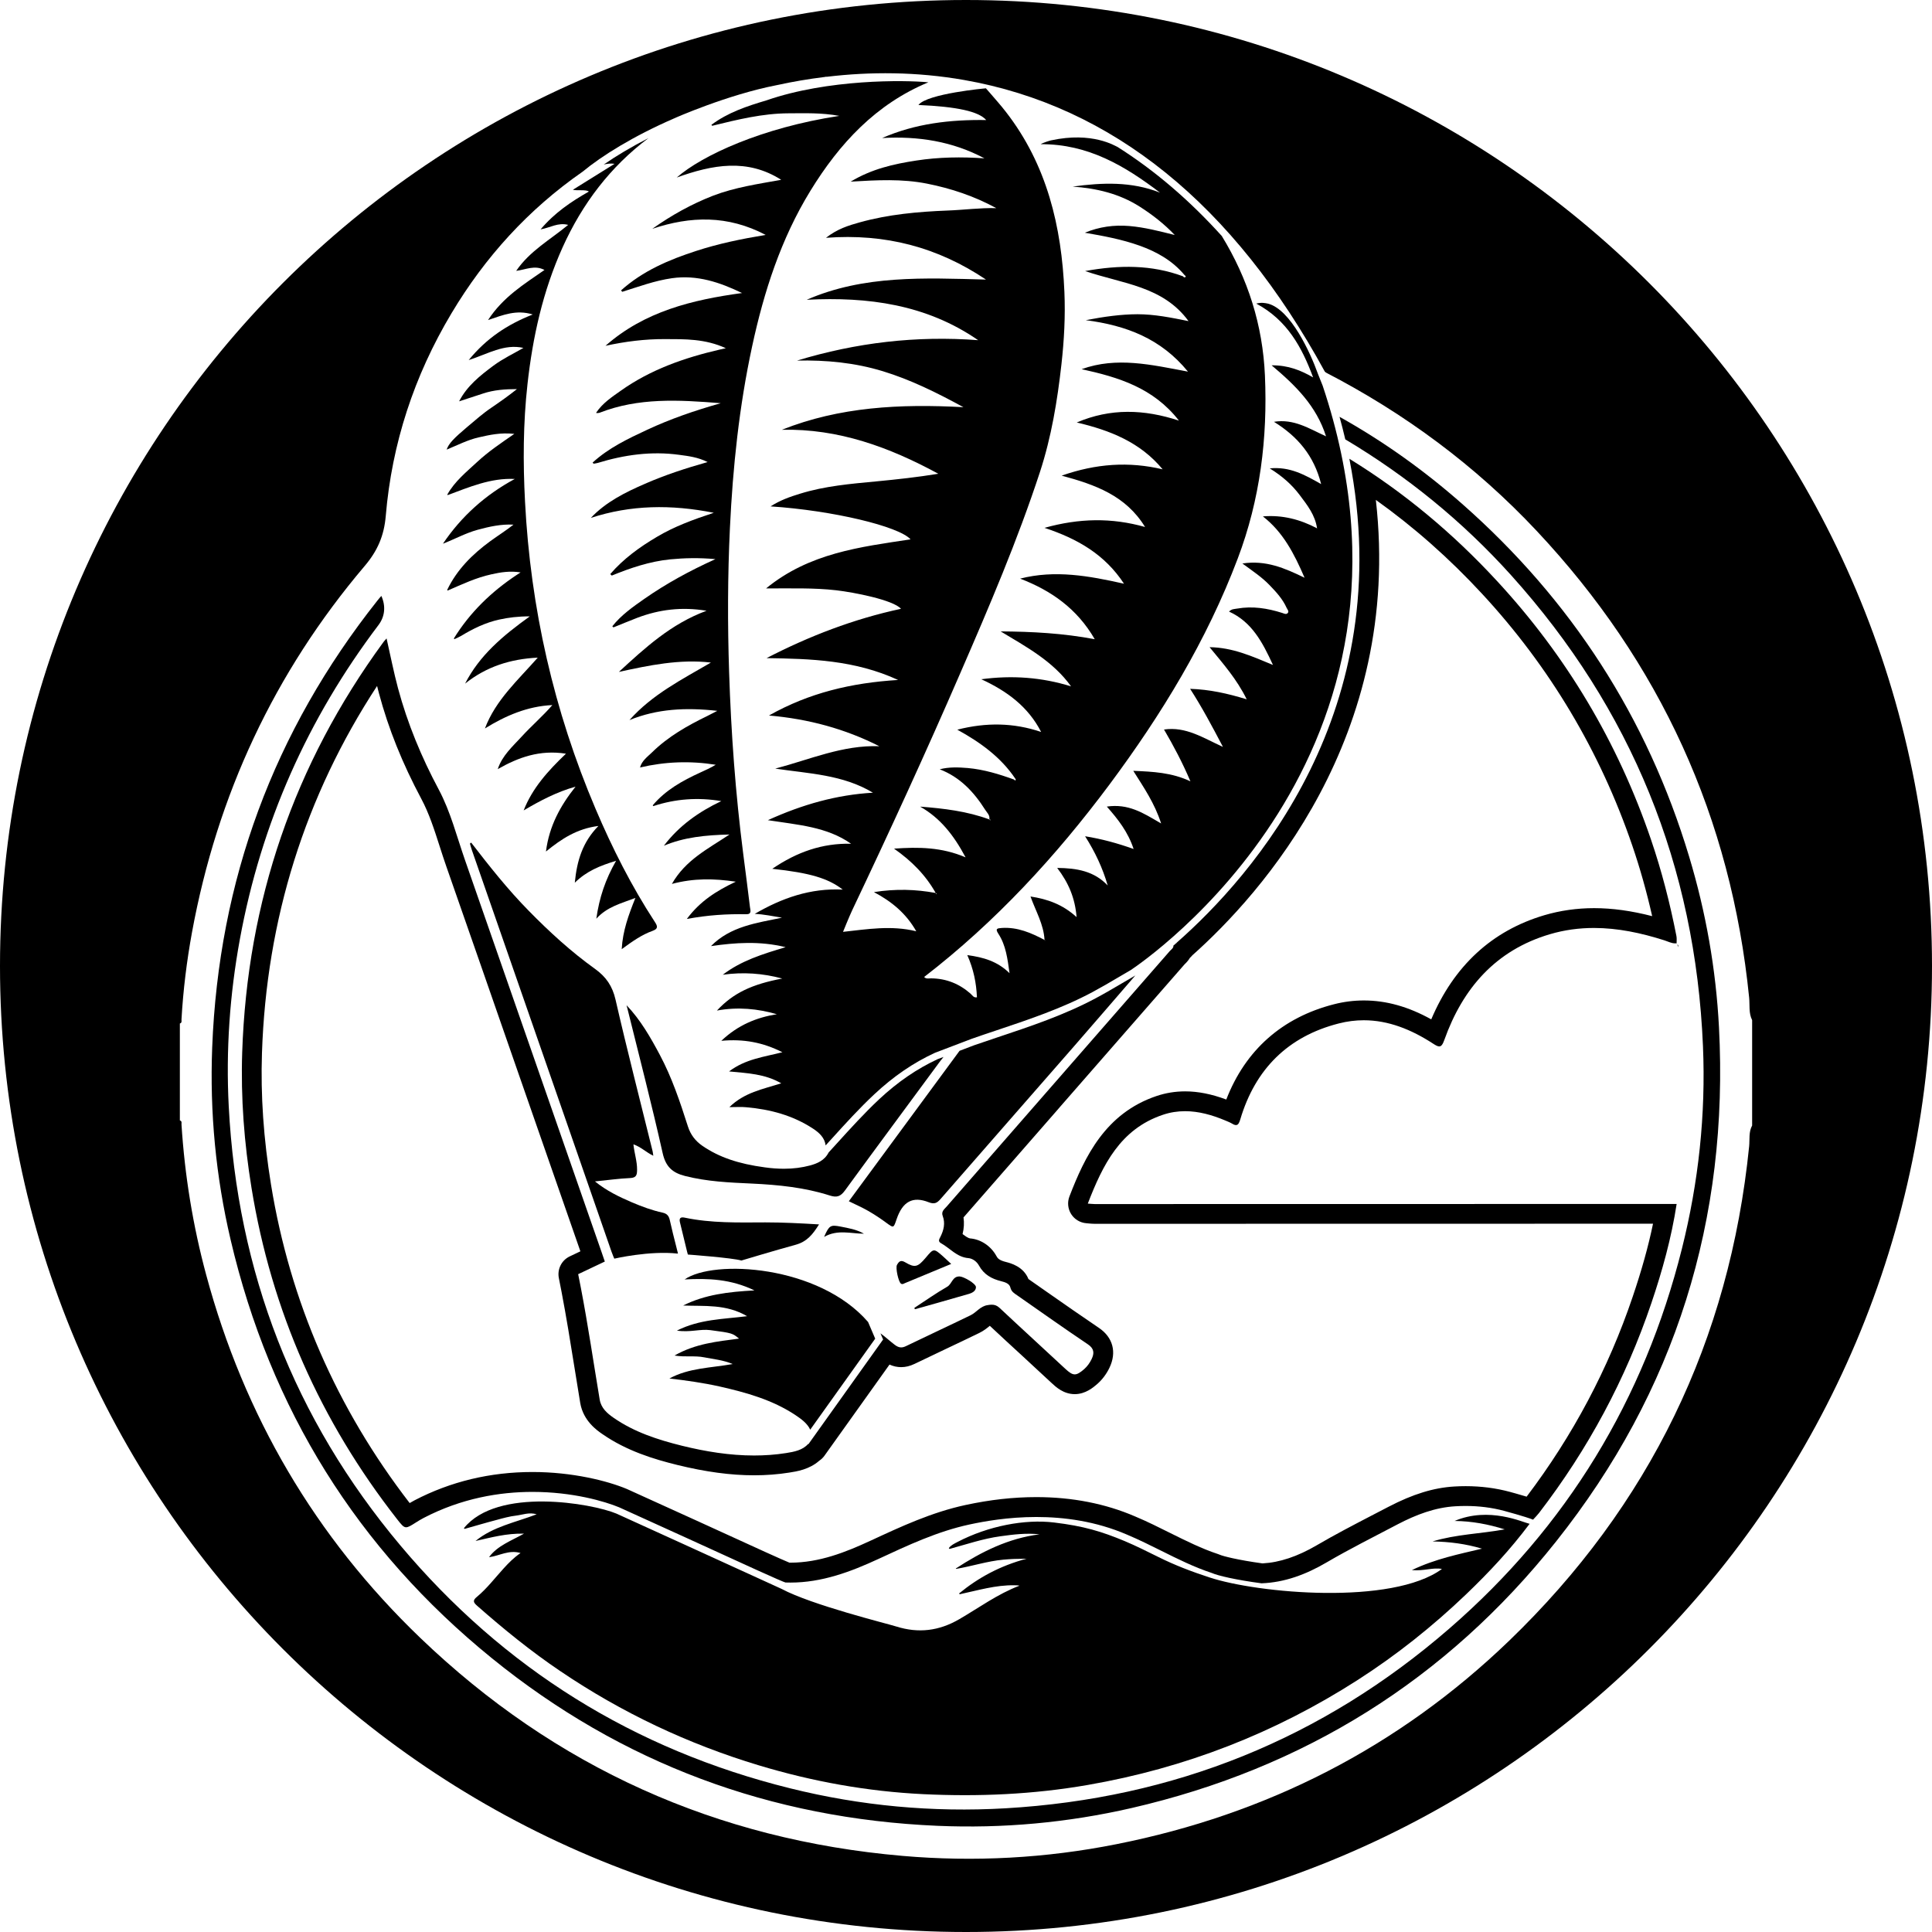 <?xml version="1.0" encoding="iso-8859-1"?>
<!-- Uploaded to: SVG Repo, www.svgrepo.com, Generator: SVG Repo Mixer Tools -->
<!DOCTYPE svg PUBLIC "-//W3C//DTD SVG 1.1//EN" "http://www.w3.org/Graphics/SVG/1.1/DTD/svg11.dtd">
<svg fill="#000000" version="1.1" id="Capa_1" xmlns="http://www.w3.org/2000/svg" xmlns:xlink="http://www.w3.org/1999/xlink" 
	 width="800px" height="800px" viewBox="0 0 97.75 97.75" xml:space="preserve"
	>
<g>
	<g>
		<path d="M34.641,61.607c-0.208-0.043-0.291,0.023-0.238,0.24c0.122,0.49,0.24,0.981,0.358,1.473
			c0.046,0.193,0.046,0.154,0.046,0.154s2.263,0.168,2.704,0.303c0,0,1.755-0.529,2.729-0.793c0.591-0.159,0.882-0.53,1.199-1.035
			c-0.95-0.057-1.834-0.102-2.72-0.102C37.355,61.852,35.988,61.891,34.641,61.607z"/>
		<path d="M30.113,49.027c-1.217-0.872-2.317-1.88-3.364-2.948c-1.06-1.078-1.992-2.256-2.911-3.449
			c-0.019,0.021-0.04,0.036-0.062,0.051c0.032,0.106,0.058,0.216,0.096,0.323c1.666,4.791,3.335,9.585,5.002,14.378
			c0.688,1.979,1.376,3.956,2.061,5.935c0.066,0.194,0.146,0.365,0.146,0.365s1.783-0.416,3.219-0.255c0,0-0.008-0.059-0.077-0.321
			c-0.12-0.463-0.234-0.926-0.339-1.393c-0.045-0.199-0.148-0.312-0.353-0.357c-0.537-0.117-1.051-0.307-1.556-0.522
			c-0.64-0.276-1.271-0.573-1.873-1.06c0.643-0.064,1.21-0.145,1.78-0.17c0.316-0.015,0.35-0.158,0.351-0.422
			c0.004-0.43-0.14-0.838-0.185-1.283c0.382,0.129,0.641,0.403,1.006,0.576c-0.017-0.106-0.022-0.178-0.038-0.24
			c-0.629-2.553-1.286-5.098-1.873-7.657C30.987,49.893,30.664,49.424,30.113,49.027z"/>
		<polygon points="32.377,38.839 32.381,38.83 32.37,38.831 		"/>
		<path d="M41.695,62.582c0.681-0.391,1.35-0.164,2.017-0.162c-0.37-0.215-0.778-0.281-1.184-0.361
			C42.016,61.96,41.952,61.998,41.695,62.582z"/>
		<path d="M36.401,70.148c1.35,0.306,2.681,0.675,3.847,1.451c0.293,0.197,0.592,0.411,0.746,0.735l3.287-4.604l-0.361-0.844
			c-2.496-2.88-7.805-3.181-9.282-2.152c1.193-0.065,2.341-0.021,3.533,0.555c-1.322,0.07-2.508,0.212-3.608,0.764
			c1.072,0.045,2.167-0.086,3.236,0.54c-1.222,0.155-2.39,0.147-3.55,0.729c0.655,0.103,1.173-0.092,1.688-0.024
			c1.125,0.147,1.124,0.161,1.456,0.429c-1.111,0.146-2.209,0.252-3.267,0.857c0.558,0.089,1.032-0.005,1.5,0.09
			c0.468,0.094,0.951,0.131,1.445,0.34c-1.117,0.2-2.221,0.194-3.201,0.731C34.729,69.845,35.57,69.964,36.401,70.148z"/>
		<path d="M46.263,66.172c0.009,0.023,0.016,0.047,0.025,0.07c0.917-0.262,1.837-0.512,2.751-0.782
			c0.148-0.047,0.335-0.138,0.34-0.333c0.004-0.186-0.627-0.538-0.821-0.544c-0.376-0.015-0.387,0.376-0.633,0.519
			C47.354,65.43,46.814,65.812,46.263,66.172z"/>
		<path d="M49.898,6.074c-1.816-0.027-3.584,0.174-5.266,0.91c1.821-0.104,3.557,0.164,5.176,1.028
			c-1.159-0.082-2.311-0.065-3.451,0.111c-1.138,0.174-2.255,0.425-3.317,1.067c1.339-0.081,2.6-0.148,3.856,0.1
			c1.233,0.244,2.405,0.637,3.512,1.241c-0.832-0.021-1.644,0.091-2.46,0.121c-1.504,0.059-3.003,0.194-4.46,0.601
			c-0.558,0.156-1.117,0.325-1.697,0.779c3.01-0.225,5.647,0.473,8.095,2.113c-3.127-0.082-6.178-0.236-9.071,1.022
			c3.093-0.158,6.046,0.229,8.675,2.045c-3.126-0.238-6.175,0.124-9.163,1.032c1.476-0.033,2.927,0.107,4.34,0.538
			c1.401,0.427,2.705,1.072,4.079,1.82c-3.213-0.175-6.268-0.018-9.187,1.143c2.87-0.066,5.442,0.882,7.916,2.225
			c-1.05,0.173-2.091,0.286-3.134,0.386c-1.302,0.123-2.606,0.233-3.862,0.623c-0.496,0.152-0.995,0.323-1.492,0.642
			c3.132,0.205,6.49,1.006,7.083,1.668c-2.544,0.385-5.12,0.688-7.31,2.482c1.257,0.005,2.408-0.037,3.553,0.095
			c0.882,0.102,2.878,0.486,3.273,0.937c-2.392,0.513-4.643,1.38-6.802,2.495c2.243,0.033,4.465,0.096,6.655,1.105
			c-2.362,0.146-4.501,0.651-6.532,1.798c2.004,0.175,3.845,0.674,5.581,1.554c-1.856-0.068-3.526,0.678-5.264,1.133
			c1.692,0.254,3.423,0.301,4.942,1.219c-1.841,0.107-3.564,0.595-5.315,1.39c1.526,0.239,2.98,0.329,4.209,1.192
			c-1.449-0.03-2.724,0.408-3.986,1.268c1.909,0.207,2.817,0.477,3.565,1.052c-1.64-0.081-3.082,0.43-4.453,1.229
			c0.468,0.019,0.916,0.12,1.379,0.192c-1.283,0.27-2.602,0.433-3.593,1.438c1.234-0.175,2.456-0.267,3.777,0.054
			c-1.183,0.354-2.258,0.689-3.18,1.396c1.027-0.146,2.025-0.074,3.009,0.191c-1.535,0.291-2.473,0.729-3.305,1.62
			c1.071-0.194,2.059-0.093,3.032,0.185c-1.036,0.17-1.961,0.543-2.81,1.346c1.134-0.104,2.104,0.081,3.091,0.578
			c-0.946,0.242-1.869,0.343-2.699,0.971c0.954,0.094,1.802,0.12,2.641,0.602c-0.953,0.301-1.86,0.461-2.626,1.205
			c0.365,0,0.616-0.02,0.861,0.006c1.208,0.105,2.355,0.412,3.379,1.086c0.322,0.211,0.585,0.468,0.631,0.844l0.318-0.348
			c0.683-0.754,1.39-1.533,2.149-2.242c0.965-0.902,1.968-1.59,3.066-2.096l1.856-0.707c0.401-0.144,0.802-0.274,1.202-0.41
			c1.646-0.551,3.351-1.119,4.912-1.955c0.447-0.24,0.896-0.5,1.328-0.758c0.201-0.119,0.402-0.235,0.605-0.354
			c0.655-0.434,15.984-10.841,9.712-29.568c-0.082-0.201-0.164-0.405-0.243-0.606c-0.002-0.003-0.002-0.004-0.002-0.007
			c-0.375-1.048-1.367-3.232-2.515-3.537c-0.167-0.034-0.326-0.071-0.601-0.004c1.567,0.836,2.312,2.214,2.877,3.734
			c-0.621-0.354-1.25-0.618-2.099-0.61c1.218,1.025,2.263,2.051,2.753,3.593c-0.861-0.395-1.629-0.899-2.635-0.736
			c1.203,0.746,2.027,1.716,2.387,3.151c-0.832-0.47-1.582-0.894-2.6-0.794c0.631,0.391,1.117,0.819,1.512,1.344
			c0.387,0.514,0.787,1.021,0.881,1.688c0.002,0.002,0.004,0.002,0.006,0.004c0.012,0.005,0.021,0.011,0.031,0.016
			c-0.013-0.003-0.025-0.008-0.035-0.012c-0.002-0.002-0.002-0.006-0.002-0.008c-0.853-0.45-1.752-0.685-2.74-0.603
			c1.014,0.79,1.574,1.861,2.109,3.104c-1.016-0.492-1.958-0.901-3.146-0.721c0.535,0.391,0.996,0.699,1.382,1.102
			c0.334,0.347,0.657,0.697,0.856,1.143c0.039,0.082,0.137,0.176,0.053,0.266c-0.079,0.083-0.186,0.02-0.277-0.01
			c-0.746-0.236-1.5-0.357-2.282-0.219c-0.136,0.026-0.276,0.012-0.407,0.151c1.144,0.52,1.683,1.526,2.222,2.7
			c-1.072-0.445-2.038-0.882-3.207-0.899c0.696,0.849,1.375,1.615,1.879,2.638c-0.978-0.298-1.872-0.498-2.863-0.531
			c0.604,0.941,1.104,1.877,1.66,2.938c-1.015-0.462-1.879-1.04-2.981-0.879c0.488,0.834,0.93,1.668,1.336,2.621
			c-0.953-0.447-1.885-0.488-2.891-0.531c0.535,0.85,1.077,1.632,1.409,2.663c-0.499-0.289-0.888-0.531-1.315-0.691
			c-0.439-0.166-0.896-0.241-1.433-0.163c0.567,0.64,1.073,1.285,1.356,2.146c-0.818-0.292-1.602-0.506-2.455-0.645
			c0.505,0.795,0.886,1.6,1.144,2.49c-0.688-0.725-1.552-0.878-2.556-0.887c0.572,0.748,0.902,1.515,0.982,2.488
			c-0.699-0.638-1.465-0.912-2.332-1.043c0.264,0.743,0.668,1.411,0.709,2.195c0.012,0.012,0.025,0.024,0.039,0.036
			c-0.009,0-0.021,0.001-0.025-0.004c-0.008-0.008-0.012-0.021-0.016-0.031c-0.676-0.356-1.363-0.656-2.158-0.604
			c-0.246,0.018-0.344,0.035-0.17,0.301c0.375,0.578,0.457,1.247,0.561,1.988c-0.612-0.601-1.311-0.804-2.138-0.916
			c0.317,0.711,0.457,1.409,0.488,2.135c-0.171,0.033-0.232-0.103-0.32-0.181c-0.569-0.502-1.23-0.77-1.994-0.777
			c-0.121-0.003-0.256,0.043-0.357-0.07c3.611-2.784,6.667-6.103,9.383-9.746c2.633-3.54,4.916-7.282,6.484-11.428
			c1.13-2.982,1.514-6.086,1.375-9.253c-0.111-2.555-0.861-4.908-2.184-7.065c-1.633-1.808-3.39-3.313-5.269-4.501
			c-0.132-0.055-1.276-0.79-3.368-0.336c-0.046,0.007-0.404,0.116-0.523,0.194c2.406-0.013,4.266,1.105,6.035,2.451
			c-1.441-0.571-2.924-0.512-4.42-0.306c1.211,0.086,2.362,0.356,3.399,1.018c0.642,0.409,1.235,0.872,1.767,1.432
			c-0.763-0.191-1.517-0.389-2.295-0.455c-0.776-0.066-1.529,0.039-2.254,0.339c0.941,0.163,1.869,0.333,2.766,0.653
			c0.875,0.313,1.664,0.757,2.27,1.481c0.021,0.034,0.102,0.059,0.053,0.108c-0.035,0.036-0.094,0.01-0.125-0.038
			c-1.59-0.589-3.211-0.579-4.949-0.265c1.891,0.651,3.931,0.752,5.231,2.533c-0.891-0.18-1.726-0.348-2.583-0.348
			c-0.849,0.004-1.681,0.121-2.615,0.3c2.053,0.269,3.801,0.93,5.17,2.604c-1.856-0.349-3.604-0.765-5.381-0.124
			c1.854,0.405,3.629,0.937,4.924,2.603c-1.773-0.583-3.465-0.633-5.17,0.094c1.686,0.396,3.217,1.002,4.345,2.37
			c-1.708-0.405-3.369-0.29-5.108,0.319c1.705,0.46,3.247,1.011,4.219,2.599c-1.695-0.479-3.33-0.447-5.088,0.043
			c1.676,0.553,3.053,1.348,4.023,2.827c-1.777-0.4-3.492-0.71-5.256-0.258c1.572,0.605,2.878,1.514,3.775,3.065
			c-1.609-0.303-3.176-0.385-4.76-0.395c1.299,0.784,2.643,1.501,3.562,2.781c-1.48-0.459-2.976-0.57-4.541-0.36
			c1.298,0.598,2.367,1.384,3.027,2.667c-1.39-0.47-2.773-0.49-4.242-0.116c1.177,0.648,2.201,1.392,2.93,2.472
			c0.028,0.035,0.043,0.07-0.003,0.101c-0.006,0.004-0.036-0.032-0.053-0.048c-0.762-0.277-1.531-0.511-2.34-0.584
			c-0.474-0.038-0.947-0.061-1.424,0.064c1.033,0.398,1.731,1.15,2.3,2.047c0.092,0.148,0.252,0.276,0.211,0.485
			c0.019,0.005,0.039,0.011,0.057,0.019c-0.004,0.011-0.008,0.024-0.012,0.035c-0.018-0.017-0.035-0.034-0.05-0.051
			c-1.122-0.414-2.295-0.554-3.496-0.646c1.014,0.574,1.697,1.437,2.299,2.566c-1.211-0.518-2.373-0.528-3.62-0.441
			c0.896,0.628,1.603,1.344,2.108,2.244h0.003c0,0.002,0,0.002,0.001,0.003c0.016,0.013,0.032,0.025,0.049,0.039
			c-0.011,0.004-0.022,0.008-0.033,0.015c-0.005-0.019-0.01-0.036-0.016-0.054c-0.001-0.001-0.001-0.001-0.004-0.001
			c0-0.002,0-0.002,0-0.002c-1.009-0.186-2.022-0.218-3.125-0.044c0.903,0.479,1.628,1.078,2.142,1.982
			c-1.261-0.313-2.5-0.102-3.705,0.029c0,0,0.297-0.738,0.461-1.089c1.89-3.979,3.73-7.981,5.481-12.024
			c1.452-3.341,2.885-6.689,4.022-10.157c0.578-1.77,0.879-3.598,1.086-5.442c0.137-1.222,0.202-2.443,0.15-3.666
			c-0.142-3.311-0.881-6.432-2.961-9.11c-0.261-0.339-0.547-0.655-0.824-0.979l-0.188-0.213c0,0-2.974,0.267-3.412,0.844
			C48.435,5.398,49.514,5.638,49.898,6.074z"/>
		<path d="M54.312,52.97c1.049-1.204,2.09-2.413,3.133-3.62c-0.021,0.012-0.035,0.021-0.045,0.03
			c-0.211,0.121-0.414,0.239-0.614,0.358c-0.435,0.256-0.886,0.521-1.341,0.764c-1.586,0.85-3.305,1.424-4.967,1.979
			c-0.396,0.135-0.795,0.268-1.191,0.404l-0.738,0.281c-1.867,2.535-3.733,5.073-5.602,7.611c0.349,0.172,0.672,0.312,0.975,0.486
			c0.316,0.182,0.625,0.385,0.918,0.602c0.375,0.273,0.367,0.283,0.523-0.178c0.305-0.894,0.814-1.181,1.631-0.857
			c0.281,0.109,0.416,0.039,0.594-0.166C49.825,58.096,52.073,55.538,54.312,52.97z"/>
		<path d="M47.737,53.477l-0.292,0.109c-1.051,0.488-2.024,1.154-2.962,2.029c-0.747,0.701-1.45,1.475-2.128,2.222l-0.43,0.472
			c-0.207,0.409-0.589,0.562-0.938,0.657c-0.415,0.11-0.845,0.167-1.316,0.167c-0.305,0-0.626-0.021-0.973-0.07
			c-1.349-0.18-2.322-0.517-3.155-1.086c-0.364-0.25-0.604-0.571-0.737-0.982c-0.401-1.256-0.812-2.477-1.417-3.615
			c-0.464-0.873-0.977-1.775-1.689-2.521c0.014,0.065,0.035,0.127,0.05,0.191c0.601,2.43,1.231,4.85,1.777,7.291
			c0.154,0.691,0.497,0.995,1.126,1.156c1.115,0.286,2.252,0.334,3.389,0.386c1.34,0.063,2.667,0.195,3.948,0.606
			c0.356,0.113,0.541,0.043,0.76-0.256c1.603-2.197,3.225-4.379,4.836-6.567C47.632,53.604,47.695,53.545,47.737,53.477z"/>
		<path d="M46.833,63.639c-0.395,0.467-0.544,0.518-1.029,0.23C45.57,63.73,45.481,63.825,45.382,64
			c-0.08,0.145,0.072,0.846,0.198,0.941c0.072,0.056,0.13,0.014,0.192-0.015c0.774-0.319,1.546-0.642,2.354-0.977
			c-0.161-0.148-0.281-0.265-0.407-0.377C47.242,63.152,47.241,63.152,46.833,63.639z"/>
		<path d="M38.738,11.885c-1.245,0.207-2.387,0.444-3.5,0.806c-1.386,0.448-2.715,1.013-3.817,2.003
			c0.021,0.024,0.04,0.045,0.062,0.07c0.831-0.26,1.647-0.565,2.515-0.688c1.274-0.181,2.424,0.208,3.546,0.75
			c-2.521,0.344-4.935,0.929-6.909,2.67c0.994-0.217,1.996-0.344,3.009-0.339c1.006,0.003,2.022-0.023,3.08,0.461
			c-0.193,0.045-0.259,0.059-0.326,0.073c-1.779,0.414-3.485,1.009-4.99,2.078c-0.455,0.321-0.926,0.633-1.244,1.111l0.016,0.021
			c0.056-0.007,0.116,0,0.166-0.021c1.952-0.761,3.969-0.655,6.12-0.479c-1.348,0.381-2.552,0.8-3.712,1.339
			c-0.981,0.457-1.961,0.922-2.772,1.667c0.017,0.017,0.034,0.035,0.052,0.054c0.069-0.011,0.14-0.019,0.207-0.038
			c1.35-0.413,2.719-0.604,4.127-0.41c0.466,0.063,0.937,0.117,1.434,0.365c-1.126,0.319-2.167,0.66-3.169,1.099
			c-0.997,0.434-1.968,0.912-2.739,1.726c2.02-0.659,4.055-0.687,6.22-0.258c-1.055,0.347-2,0.696-2.871,1.214
			c-0.879,0.518-1.697,1.11-2.368,1.888c0.025,0.025,0.052,0.051,0.078,0.075c0.95-0.389,1.919-0.714,2.947-0.82
			c0.729-0.07,1.455-0.088,2.296-0.012c-1.327,0.601-2.493,1.241-3.589,2.005c-0.586,0.41-1.176,0.824-1.627,1.392
			c0.019,0.019,0.039,0.036,0.057,0.056c0.404-0.162,0.806-0.331,1.212-0.487c1.107-0.419,2.244-0.561,3.498-0.354
			c-1.8,0.662-3.113,1.879-4.436,3.094c1.541-0.336,3.071-0.657,4.657-0.473c-1.462,0.853-2.972,1.615-4.12,2.91
			c1.406-0.573,2.855-0.644,4.444-0.467c-0.227,0.116-0.36,0.187-0.494,0.254c-1.016,0.493-1.996,1.047-2.81,1.848
			c-0.231,0.224-0.514,0.421-0.606,0.764c1.268-0.298,2.542-0.344,3.83-0.138c-0.259,0.158-0.525,0.274-0.79,0.397
			c-0.897,0.41-1.751,0.885-2.398,1.656c0.01,0.013,0.019,0.027,0.031,0.039c1.126-0.372,2.271-0.45,3.439-0.253
			c-1.142,0.542-2.137,1.245-2.905,2.258c1.029-0.433,2.104-0.538,3.319-0.568c-1.107,0.739-2.22,1.284-2.914,2.5
			c1.112-0.295,2.124-0.277,3.233-0.113c-0.988,0.468-1.805,0.984-2.477,1.886c1.069-0.199,2.034-0.256,3.005-0.239
			c0.294,0.005,0.209-0.211,0.189-0.362c-0.106-0.893-0.225-1.785-0.339-2.681c-0.393-3.06-0.617-6.136-0.716-9.218
			c-0.079-2.424-0.075-4.848,0.041-7.273c0.147-3.096,0.469-6.17,1.125-9.203c0.596-2.763,1.457-5.436,2.946-7.863
			c1.473-2.402,3.323-4.394,5.969-5.491c-1.2-0.118-5.085-0.167-8.193,0.914c-0.978,0.29-1.951,0.612-2.785,1.238
			c0.014,0.017,0.028,0.03,0.042,0.047c1.271-0.311,2.542-0.626,3.863-0.631c0.826-0.002,1.655-0.037,2.567,0.13
			c-3.911,0.595-6.945,2-8.224,3.119c1.813-0.654,3.569-0.977,5.285,0.115c-1.169,0.212-2.337,0.379-3.447,0.804
			c-1.094,0.425-2.107,0.991-3.075,1.676C34.936,10.929,36.82,10.877,38.738,11.885z"/>
		<path d="M25.486,79.35c-0.445,0.487-0.848,1.022-1.359,1.445c-0.225,0.182-0.174,0.284,0.01,0.446
			c1.345,1.184,2.729,2.31,4.215,3.312c3.104,2.1,6.451,3.682,10.038,4.764c2.715,0.819,5.495,1.322,8.324,1.459
			c2.787,0.134,5.565,0.015,8.33-0.467c4.909-0.852,9.45-2.617,13.638-5.303c1.975-1.266,3.803-2.722,5.495-4.34
			c1.19-1.141,2.224-2.249,3.214-3.568c-0.345-0.074-2.045-0.888-3.795-0.145c0.87,0.008,1.709,0.166,2.536,0.426
			c-1.215,0.223-2.458,0.247-3.651,0.61c0.849,0.015,1.68,0.12,2.5,0.366c-1.17,0.28-2.349,0.511-3.547,1.084
			c0.59,0.061,1.061-0.146,1.522-0.057c-2.521,1.85-9.308,1.24-11.769,0.426c-0.891-0.291-1.75-0.617-2.578-1.031
			c-0.557-0.275-1.131-0.564-1.709-0.807c-1.178-0.49-2.068-0.757-3.561-0.938c-1.49-0.182-3.343,0.176-4.89,0.982
			c-0.159,0.084-0.328,0.159-0.443,0.312c0.013,0.015,0.023,0.029,0.036,0.043c0.852-0.232,1.691-0.52,2.573-0.641
			c0.655-0.09,1.308-0.174,1.979-0.098c-1.568,0.197-2.937,0.881-4.235,1.729l0.015,0.02c0.804-0.135,1.579-0.393,2.394-0.468
			c0.353-0.033,0.701-0.045,1.174-0.048c-1.346,0.361-2.438,0.955-3.418,1.759c0.01,0.013,0.021,0.026,0.034,0.039
			c0.917-0.195,1.822-0.472,2.774-0.454c0.081,0.003,0.164,0,0.249,0.021c-1.102,0.418-2.042,1.112-3.042,1.693
			c-1.027,0.598-2.065,0.727-3.195,0.371c-0.476-0.15-4.268-1.084-5.801-1.902c-0.038-0.019-0.577-0.264-1.38-0.631
			c-1.863-0.85-5.157-2.355-6.97-3.176c-1.242-0.521-6.033-1.363-7.722,0.736c0.013,0.013,0.025,0.023,0.037,0.035
			c0.538-0.15,1.077-0.312,1.618-0.453c0.326-0.09,0.653-0.18,0.985-0.219c0.329-0.039,0.658-0.182,1.042-0.066
			c-1.077,0.414-2.202,0.619-3.094,1.35c0.79-0.177,1.563-0.392,2.453-0.371c-0.666,0.372-1.328,0.604-1.759,1.174l0.012,0.014
			c0.507-0.068,0.983-0.381,1.572-0.208C25.989,78.816,25.734,79.078,25.486,79.35z"/>
		<path d="M85.464,43.346c-2.12-7.051-5.972-12.996-11.491-17.856c-1.914-1.685-3.976-3.16-6.199-4.401
			c0.105,0.385,0.205,0.765,0.291,1.141c3.138,1.871,5.94,4.156,8.386,6.869c6.102,6.773,9.327,14.732,9.711,23.828
			c0.147,3.466-0.222,6.89-1.067,10.259c-1.912,7.625-5.82,14.049-11.748,19.196c-6.441,5.595-13.955,8.615-22.48,9.11
			c-3.68,0.212-7.313-0.122-10.891-1.012c-7.901-1.959-14.489-6.06-19.718-12.287c-5.389-6.416-8.252-13.857-8.685-22.219
			c-0.147-2.832,0.05-5.656,0.564-8.457c1.075-5.858,3.423-11.149,7.014-15.895c0.32-0.424,0.378-0.947,0.144-1.471
			c-0.066,0.076-0.133,0.147-0.193,0.227c-5.256,6.627-8.039,14.172-8.366,22.62c-0.127,3.28,0.183,6.534,0.932,9.728
			c2.005,8.556,6.406,15.646,13.229,21.181c6.558,5.319,14.104,8.11,22.538,8.471c3.309,0.142,6.584-0.158,9.814-0.899
			c8.721-2.008,15.921-6.49,21.481-13.486c6.045-7.604,8.75-16.318,8.242-26.023C86.818,49.031,86.311,46.159,85.464,43.346z"/>
		<path d="M48.875,0C21.882,0,0,21.883,0,48.875S21.882,97.75,48.875,97.75S97.75,75.867,97.75,48.875S75.868,0,48.875,0z
			 M88.499,57.993c-0.991,9.831-5.048,18.185-12.149,25.026c-5.592,5.383-12.254,8.779-19.869,10.289
			c-3.57,0.711-7.185,0.905-10.807,0.592c-9.421-0.814-17.582-4.479-24.409-11.03c-5.317-5.104-8.913-11.249-10.833-18.368
			c-0.673-2.493-1.085-5.027-1.249-7.604c-0.005-0.076,0.035-0.176-0.083-0.209c0-1.638,0-3.271,0-4.905
			c0.118-0.034,0.078-0.136,0.083-0.21c0.084-1.479,0.264-2.943,0.53-4.397c1.276-6.948,4.165-13.149,8.736-18.538
			c0.657-0.773,0.984-1.538,1.069-2.537c0.31-3.668,1.436-7.088,3.323-10.247c1.702-2.852,3.892-5.259,6.623-7.159
			c0.005-0.004,0.007-0.006,0.012-0.008c0.975-0.808,2.581-1.808,4.629-2.697c0.01-0.008,2.701-1.201,5.197-1.683
			c0.786-0.173,1.6-0.312,2.437-0.415c0.01-0.002,0.02-0.004,0.028-0.008c0.021,0,0.042,0,0.063,0
			c2.195-0.263,4.54-0.26,6.947,0.162c7.493,1.313,13.633,6.284,18.26,14.769l0.021-0.005c0.002,0.009,0.008,0.019,0.01,0.03
			c4.008,2.073,7.586,4.722,10.678,8.016c6.25,6.658,9.843,14.527,10.753,23.622c0.038,0.377-0.031,0.775,0.151,1.135
			c0,1.777,0,3.556,0,5.332C88.469,57.275,88.533,57.645,88.499,57.993z"/>
		<path d="M84.861,47.798c0.016,0.03,0.035,0.075,0.06,0.127c-0.006-0.038-0.012-0.075-0.019-0.115
			C84.887,47.808,84.873,47.804,84.861,47.798z"/>
		<path d="M12.254,53.248c-0.076,2.301,0.101,4.584,0.472,6.859c1.012,6.217,3.483,11.791,7.358,16.748
			c0.226,0.289,0.328,0.418,0.464,0.418c0.111,0,0.246-0.084,0.489-0.239c0.13-0.083,0.263-0.163,0.401-0.235
			c1.915-0.997,3.842-1.316,5.503-1.316c2.026,0,3.657,0.477,4.391,0.783c1.818,0.821,5.115,2.326,6.977,3.178
			c0.779,0.355,1.405,0.625,1.438,0.625c0.001,0,0.001-0.002,0.001-0.002c0.083,0.004,0.166,0.004,0.248,0.004
			c1.586,0,3.041-0.543,4.454-1.198c1.495-0.694,2.981-1.392,4.606-1.742c0.726-0.155,1.938-0.378,3.375-0.378
			c1.397,0,3.008,0.209,4.592,0.893c0.6,0.252,1.179,0.541,1.74,0.82c0.817,0.407,1.663,0.829,2.547,1.119
			c0.31,0.137,1.215,0.35,2.516,0.523c1.166-0.043,2.244-0.442,3.29-1.055c1.176-0.688,2.399-1.299,3.606-1.934
			c0.918-0.479,1.881-0.85,2.92-0.909c0.17-0.01,0.34-0.015,0.51-0.015c0.664,0,1.324,0.078,1.969,0.253c0,0,1.053,0.284,1.447,0.44
			c0.006-0.009,0.011-0.016,0.017-0.022c0.093-0.103,0.194-0.201,0.28-0.313c2.482-3.227,4.383-6.768,5.687-10.623
			c0.554-1.635,1.015-3.302,1.278-5.015c0,0-19.628,0.005-29.441,0.005c-0.098,0-0.193-0.013-0.352-0.023
			c0.758-1.961,1.641-3.766,3.792-4.491c0.38-0.13,0.757-0.185,1.13-0.185c0.689,0,1.367,0.19,2.031,0.469
			c0.115,0.049,0.236,0.095,0.344,0.158c0.084,0.053,0.148,0.075,0.201,0.075c0.111,0,0.164-0.108,0.218-0.289
			c0.755-2.538,2.408-4.194,4.979-4.851c0.432-0.111,0.854-0.163,1.268-0.163c1.246,0,2.409,0.469,3.501,1.179
			c0.14,0.092,0.239,0.145,0.317,0.145c0.106,0,0.176-0.098,0.259-0.33c0.933-2.615,2.599-4.533,5.333-5.345
			c0.75-0.222,1.496-0.318,2.238-0.318c1.201,0,2.392,0.252,3.572,0.629c0.178,0.057,0.346,0.15,0.537,0.15
			c0.02,0,0.041-0.001,0.061-0.003c0,0,0.002,0.007,0.009,0.018c0.001-0.008,0-0.015,0.001-0.021c-0.001-0.122,0.015-0.25-0.01-0.37
			c-0.325-1.656-0.743-3.288-1.289-4.885c-1.678-4.916-4.28-9.286-7.809-13.096c-2.207-2.388-4.68-4.459-7.449-6.161
			c2.511,12.742-4.896,21.109-8.742,24.489c0.005,0.003,0.008,0.005,0.012,0.009c-0.01,0.002-0.02,0.003-0.027,0.006
			c-0.023,0.02-0.046,0.039-0.066,0.059c-0.006,0.018-0.018,0.027-0.038,0.03c-0.013,0.011-0.025,0.024-0.04,0.036
			c0.007,0.133-0.111,0.197-0.182,0.276c-2.104,2.411-4.209,4.823-6.314,7.229c-1.66,1.899-3.32,3.801-4.979,5.702
			c-0.116,0.132-0.283,0.245-0.199,0.472c0.139,0.369,0.054,0.72-0.115,1.057c-0.06,0.117-0.135,0.232,0.027,0.322
			c0.459,0.254,0.802,0.707,1.384,0.756c0.225,0.018,0.434,0.182,0.541,0.379c0.249,0.455,0.641,0.67,1.12,0.789
			c0.189,0.049,0.416,0.111,0.467,0.318c0.051,0.215,0.193,0.293,0.343,0.396c1.19,0.83,2.376,1.671,3.579,2.48
			c0.324,0.219,0.331,0.453,0.186,0.752c-0.092,0.191-0.215,0.362-0.375,0.504c-0.205,0.177-0.343,0.264-0.477,0.264
			c-0.141,0-0.277-0.096-0.482-0.286c-1.103-1.028-2.218-2.042-3.318-3.075c-0.133-0.124-0.254-0.164-0.399-0.164
			c-0.063,0-0.131,0.008-0.206,0.021c-0.375,0.054-0.564,0.366-0.861,0.512c-1.088,0.53-2.188,1.038-3.276,1.565
			c-0.089,0.043-0.167,0.063-0.241,0.063c-0.11,0-0.211-0.046-0.328-0.135c-0.243-0.185-0.468-0.397-0.718-0.577l0.134,0.312
			l-3.78,5.298l-0.014-0.013c-0.276,0.315-0.704,0.397-1.113,0.461c-0.543,0.086-1.084,0.123-1.622,0.123
			c-1.228,0-2.444-0.197-3.65-0.494c-1.22-0.303-2.41-0.687-3.457-1.414c-0.33-0.228-0.629-0.493-0.702-0.914
			c-0.315-1.885-0.592-3.776-0.952-5.653c-0.107-0.56-0.138-0.699-0.138-0.699l1.348-0.639c0,0-0.041-0.129-0.152-0.444
			c-2.315-6.626-4.611-13.259-6.927-19.883c-0.416-1.192-0.726-2.433-1.324-3.556c-0.872-1.632-1.578-3.33-2.059-5.119
			c-0.219-0.817-0.382-1.653-0.58-2.524c-0.073,0.083-0.121,0.131-0.161,0.187C14.875,38.671,12.507,45.599,12.254,53.248z
			 M21.317,40.418c0.394,0.738,0.655,1.552,0.931,2.412c0.108,0.335,0.215,0.671,0.332,1.003c1.2,3.431,2.394,6.862,3.587,10.296
			c1.064,3.061,2.129,6.12,3.198,9.182l-0.538,0.256c-0.419,0.197-0.646,0.66-0.549,1.113c0.003,0.014,0.034,0.16,0.133,0.678
			c0.242,1.264,0.451,2.562,0.652,3.818c0.097,0.604,0.194,1.208,0.295,1.814c0.155,0.904,0.856,1.388,1.117,1.566
			c1.232,0.855,2.606,1.271,3.789,1.563c1.435,0.353,2.707,0.524,3.889,0.524c0.605,0,1.203-0.045,1.775-0.136
			c0.392-0.061,1.019-0.157,1.526-0.604c0.101-0.067,0.189-0.152,0.261-0.253l3.29-4.609c0.19,0.087,0.385,0.13,0.589,0.13
			c0.226,0,0.445-0.053,0.677-0.164c0.517-0.251,1.037-0.497,1.556-0.743c0.575-0.271,1.149-0.545,1.723-0.824
			c0.218-0.106,0.384-0.241,0.505-0.34c0.008-0.008,0.016-0.016,0.024-0.021c0.546,0.511,1.095,1.018,1.644,1.521
			c0.498,0.461,0.996,0.92,1.491,1.381c0.208,0.193,0.595,0.556,1.165,0.556c0.544,0,0.939-0.343,1.135-0.511
			c0.256-0.226,0.465-0.502,0.618-0.821c0.377-0.782,0.181-1.536-0.528-2.017c-0.883-0.597-1.756-1.207-2.631-1.818l-0.935-0.654
			l-0.003-0.002c-0.256-0.637-0.903-0.803-1.137-0.863c-0.342-0.084-0.424-0.188-0.482-0.297c-0.277-0.511-0.792-0.854-1.336-0.896
			c-0.085-0.009-0.203-0.088-0.379-0.22c0.072-0.287,0.088-0.567,0.048-0.842c1.573-1.805,3.147-3.606,4.724-5.408l0.159-0.185
			c2.106-2.407,4.214-4.819,6.3-7.211c0.112-0.104,0.205-0.216,0.274-0.333c0.043-0.037,0.083-0.079,0.12-0.124
			c3.453-3.074,10.645-11.033,9.285-23.042c1.918,1.368,3.722,2.961,5.381,4.757c3.412,3.685,5.968,7.97,7.596,12.739
			c0.389,1.137,0.721,2.317,1.004,3.564c-1.053-0.272-2.021-0.405-2.939-0.405c-0.868,0-1.717,0.121-2.522,0.359
			c-2.646,0.785-4.565,2.556-5.717,5.268c-1.158-0.644-2.279-0.956-3.409-0.956c-0.506,0-1.018,0.064-1.516,0.193
			c-2.609,0.666-4.477,2.315-5.445,4.819c-0.747-0.278-1.432-0.413-2.081-0.413c-0.497,0-0.985,0.079-1.45,0.236
			c-2.592,0.875-3.633,3.08-4.404,5.078c-0.114,0.295-0.082,0.627,0.086,0.895c0.17,0.269,0.457,0.439,0.771,0.463l0.126,0.012
			c0.117,0.01,0.208,0.017,0.3,0.017c8.359,0,23.84-0.004,28.243-0.005c-0.237,1.146-0.577,2.363-1.028,3.693
			c-1.229,3.639-3.035,7.041-5.367,10.117c-0.396-0.119-0.786-0.226-0.854-0.244c-0.704-0.19-1.456-0.287-2.231-0.287
			c-0.188,0-0.377,0.005-0.566,0.017c-1.05,0.06-2.105,0.386-3.328,1.022l-0.869,0.451c-0.916,0.477-1.863,0.969-2.777,1.504
			c-0.971,0.566-1.868,0.867-2.739,0.914c-1.278-0.176-2.004-0.369-2.158-0.437c-0.03-0.015-0.062-0.024-0.091-0.035
			c-0.811-0.266-1.619-0.668-2.422-1.067c-0.572-0.285-1.164-0.582-1.781-0.84c-1.5-0.646-3.178-0.975-4.988-0.975
			c-1.164,0-2.336,0.131-3.588,0.4c-1.711,0.369-3.258,1.089-4.754,1.783l-0.063,0.028c-1.237,0.575-2.582,1.106-4.033,1.106
			c-0.019,0-0.038,0-0.057,0c-0.201-0.084-0.63-0.271-1.215-0.537c-1.863-0.852-5.162-2.357-7.005-3.189
			c-0.994-0.417-2.77-0.861-4.778-0.861c-2.135,0-4.142,0.48-5.968,1.432c-0.083,0.044-0.166,0.091-0.248,0.139
			c-3.693-4.785-6.053-10.203-7.014-16.104c-0.38-2.335-0.53-4.515-0.459-6.665c0.224-6.771,2.182-13.009,5.824-18.571
			c0.031,0.126,0.063,0.253,0.097,0.378C19.655,36.875,20.356,38.618,21.317,40.418z"/>
		<path d="M22.411,27.509c0.593-0.23,1.144-0.536,1.753-0.704c0.596-0.161,1.194-0.295,1.816-0.26
			c-0.386,0.304-0.791,0.557-1.174,0.836c-0.906,0.663-1.689,1.438-2.182,2.469l0.029,0.028c0.722-0.314,1.434-0.651,2.209-0.82
			c0.469-0.105,0.937-0.182,1.477-0.097c-0.105,0.068-0.152,0.098-0.2,0.13c-1.282,0.85-2.364,1.898-3.177,3.213
			c0.012,0.012,0.023,0.022,0.033,0.033c0.112-0.055,0.231-0.103,0.338-0.165c0.605-0.369,1.234-0.673,1.932-0.826
			c0.466-0.101,0.935-0.162,1.541-0.161c-1.371,0.984-2.546,1.976-3.274,3.402c1.065-0.851,2.277-1.245,3.676-1.314
			c-1.007,1.147-2.13,2.144-2.673,3.583c1.048-0.647,2.144-1.122,3.412-1.183c-0.493,0.57-1.061,1.055-1.56,1.603
			c-0.456,0.496-0.983,0.959-1.202,1.637c1.04-0.593,2.123-0.989,3.45-0.78c-0.917,0.874-1.702,1.749-2.14,2.87
			c0.838-0.495,1.682-0.939,2.625-1.202c-0.762,0.956-1.333,1.985-1.497,3.282c0.792-0.646,1.577-1.159,2.654-1.294
			c-0.801,0.817-1.086,1.749-1.195,2.872c0.605-0.596,1.277-0.86,2.089-1.109c-0.544,0.952-0.848,1.862-1,2.929
			c0.558-0.611,1.251-0.77,1.977-1.05c-0.347,0.866-0.639,1.656-0.692,2.592c0.541-0.396,1.012-0.729,1.558-0.925
			c0.294-0.105,0.263-0.233,0.116-0.456c-1.183-1.813-2.153-3.734-2.997-5.718c-2.113-4.968-3.291-10.157-3.569-15.542
			c-0.104-1.977-0.097-3.967,0.125-5.95c0.265-2.392,0.78-4.71,1.775-6.915c1.005-2.226,2.427-4.09,4.347-5.531
			c-0.881,0.452-1.642,0.908-2.264,1.339c0.175-0.044,0.356-0.064,0.547-0.037c-0.688,0.429-1.376,0.856-2.109,1.313
			c0.199,0.058,0.689-0.024,0.807,0.092c-0.887,0.505-1.721,1.062-2.44,1.912c0.495-0.085,0.879-0.361,1.395-0.227
			c-0.914,0.755-1.939,1.316-2.63,2.326c0.495-0.062,0.934-0.307,1.431-0.045c-1.034,0.72-2.092,1.364-2.855,2.534
			c0.77-0.259,1.428-0.538,2.262-0.282c-1.309,0.516-2.351,1.219-3.241,2.307c0.966-0.308,1.789-0.835,2.769-0.616
			c-0.513,0.298-1.047,0.548-1.518,0.899c-0.677,0.503-1.334,1.026-1.733,1.798l0.006,0.004c0.398-0.13,0.798-0.258,1.196-0.391
			c0.558-0.187,1.134-0.225,1.721-0.225c-0.42,0.334-0.849,0.638-1.284,0.934c-0.432,0.29-0.821,0.636-1.22,0.971
			c-0.69,0.584-0.946,0.843-1.053,1.157c0.548-0.225,1.058-0.492,1.621-0.62c0.553-0.125,1.103-0.252,1.803-0.177
			c-0.71,0.49-1.322,0.905-1.866,1.409c-0.553,0.513-1.149,0.991-1.527,1.666c-0.001,0,0.023,0.022,0.023,0.022
			c1.095-0.404,2.173-0.875,3.393-0.816C24.563,25.034,23.349,26.117,22.411,27.509z"/>
		<polygon points="25.182,38.922 25.186,38.912 25.177,38.916 		"/>
	</g>
</g>
</svg>